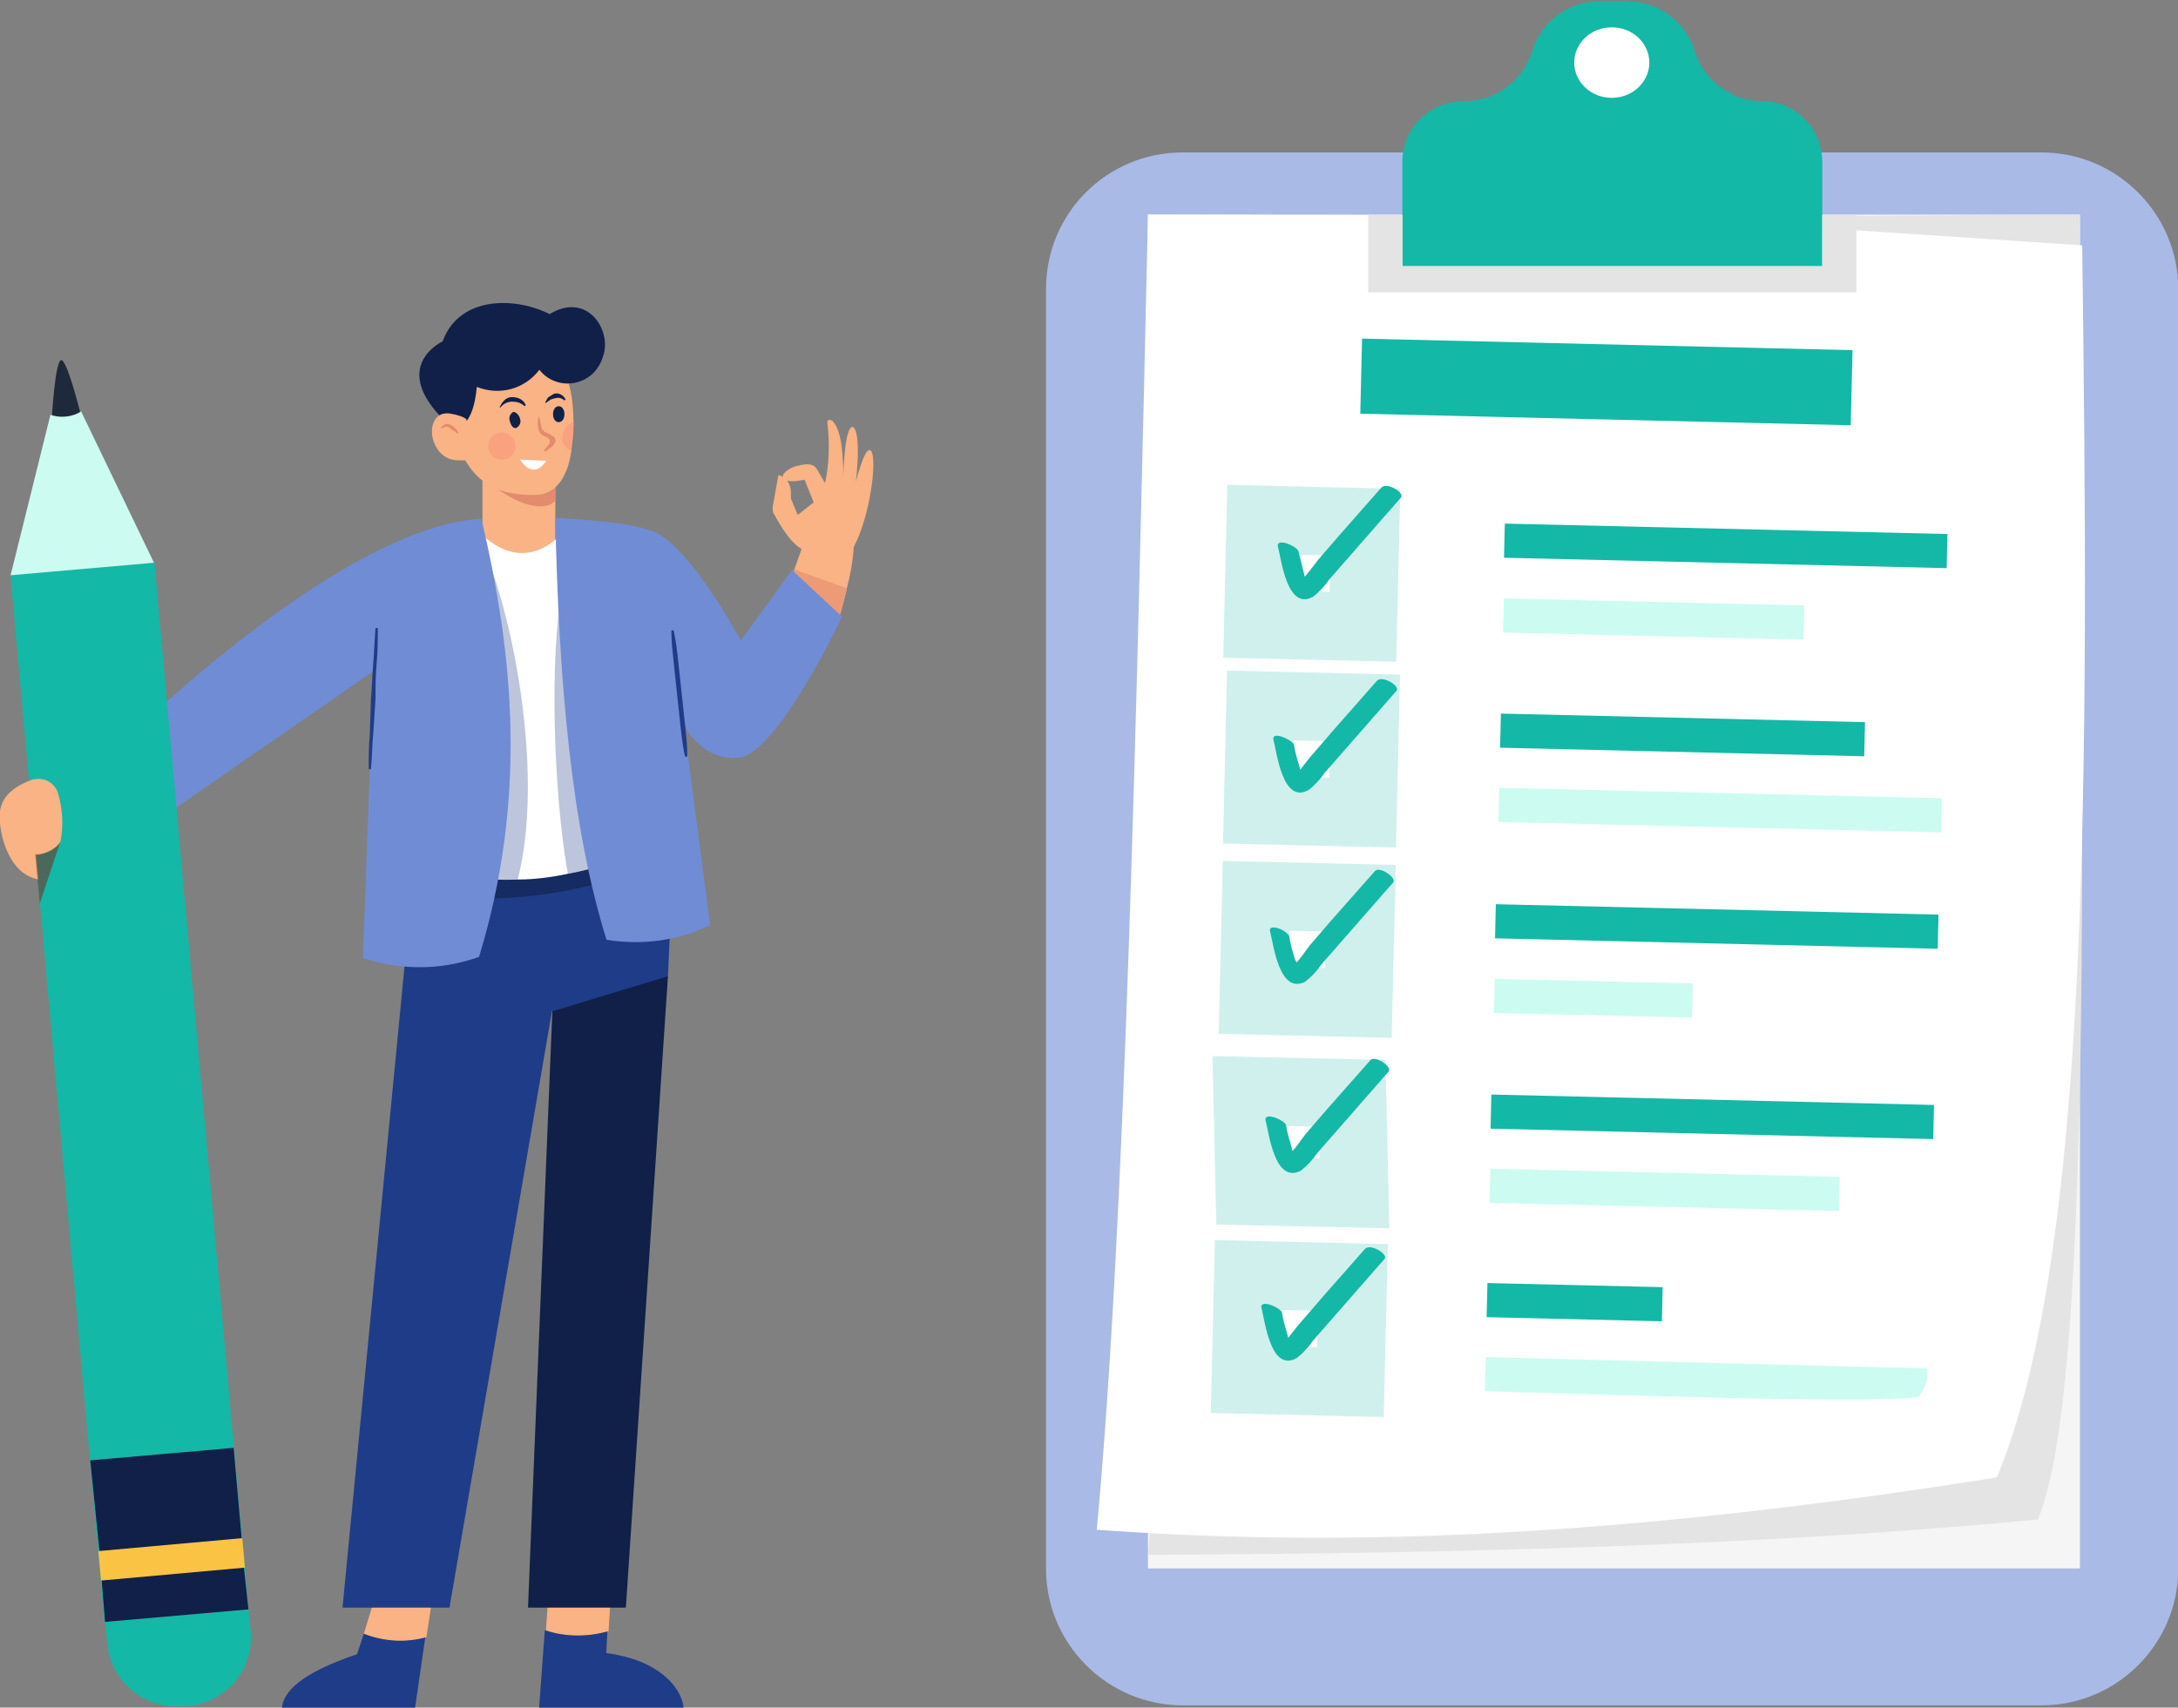 <?xml version="1.0" encoding="utf-8"?>
<!-- Generator: Adobe Illustrator 27.4.0, SVG Export Plug-In . SVG Version: 6.00 Build 0)  -->
<svg version="1.1" id="Layer_1" xmlns="http://www.w3.org/2000/svg" xmlns:xlink="http://www.w3.org/1999/xlink" x="0px" y="0px"
	 viewBox="0 0 191.4 150.1" style="enable-background:new 0 0 191.4 150.1;" xml:space="preserve">
<rect x="0" y="0" width="191.4" height="150.1" fill="#808080" stroke="none"/>
<style type="text/css">
	.st0{fill:#A9BAE6;}
	.st1{fill:#F6F5F5;}
	.st2{fill:#E4E4E4;}
	.st3{fill:#FFFFFF;}
	.st4{fill:#14B8A6;}
	.st5{fill:#CCFBF1;}
	.st6{opacity:0.2;fill:#FFFFFF;stroke:#14B8A6;stroke-width:6;}
	.st7{fill:#F9B384;}
	.st8{fill:#1F3C88;}
	.st9{fill:#E28B6D;}
	.st10{fill:#102048;}
	.st11{opacity:0.6;fill:#102048;enable-background:new    ;}
	.st12{opacity:0.3;fill:#1F3C88;enable-background:new    ;}
	.st13{fill:#708CD5;}
	.st14{opacity:0.6;fill:#E28B6D;enable-background:new    ;}
	.st15{fill:#1E293B;}
	.st16{fill:#FBC343;}
	.st17{opacity:0.4;fill:#FC8879;enable-background:new    ;}
	.st18{opacity:0.6;fill:#6F3428;enable-background:new    ;}
</style>
<g id="Layer_1-2" transform="translate(-54.988)">
	<g id="Group_62660" transform="translate(54.988 0)">
		<g id="Group_62655" transform="translate(91.924)">
			<path id="Rectangle_10705" class="st0" d="M12,13.4h75.5c6.6,0,12,5.4,12,12v112.5c0,6.6-5.4,12-12,12H12c-6.6,0-12-5.4-12-12
				V25.4C0,18.7,5.4,13.4,12,13.4z"/>
			<g id="Group_62653" transform="translate(4.458 18.866)">
				<g id="Group_62635">
					<rect id="Rectangle_10706" x="4.5" y="0" class="st1" width="81.9" height="119"/>
					<path id="Path_90267" class="st2" d="M86.4,0c0,46.4,1.5,102.4-3.7,114.7c-23,2.2-49.8,3-78.2,3.1L15.3,0.4L86.4,0L86.4,0z"/>
					<path id="Path_90268" class="st3" d="M79.1,111c-35.8,5.7-59.7,6-79.1,4.6C2.5,88.8,3.5,44.4,4.5,0l43.1,0.1l39,2.6
						C87.2,48.7,87.3,91.3,79.1,111L79.1,111z"/>
				</g>
				<g id="Group_62652" transform="translate(12.775 10.978)">
					
						<rect id="Rectangle_10707" x="28.8" y="-17.8" transform="matrix(2.355977e-02 -1 1 2.355977e-02 27.505 35.74)" class="st4" width="6.6" height="43.1"/>
					<g id="Group_62651" transform="translate(0 12.803)">
						<g id="Group_62638" transform="translate(1.446)">
							<g id="Group_62636" transform="translate(21.44 3.358)">
								
									<rect id="Rectangle_10708" x="18.1" y="-17.5" transform="matrix(2.355977e-02 -1 1 2.355977e-02 17.201 21.532)" class="st4" width="3" height="38.9"/>
								
									<rect id="Rectangle_10709" x="11.7" y="-4.8" transform="matrix(2.355977e-02 -1 1 2.355977e-02 4.572 21.408)" class="st5" width="3" height="26.4"/>
							</g>
							<g id="Group_62637" transform="translate(0)">
								
									<rect id="Rectangle_10710" x="0.1" y="3.1" transform="matrix(2.355977e-02 -1 1 2.355977e-02 -3.138 12.264)" class="st6" width="9.2" height="9.2"/>
								<path id="Path_90269" class="st4" d="M1.7,5.4C2,6.5,2.5,11.1,4.8,9.8c0.5-0.4,1-0.9,1.4-1.5l2.1-2.4l4.2-4.8
									c0.4-0.4-1.2-1.4-1.7-0.9L7.1,4.4L5.2,6.6C4.8,7.1,3.7,8.7,3.1,8.8l1.1,0.3c0.2,0.2-0.2-1.2-0.2-1.3l-0.5-2
									C3.3,5.3,1.5,4.6,1.7,5.4L1.7,5.4L1.7,5.4z"/>
							</g>
						</g>
						<g id="Group_62641" transform="translate(1.052 16.988)">
							<g id="Group_62639" transform="translate(21.439 3.098)">
								
									<rect id="Rectangle_10711" x="14.7" y="-14.1" transform="matrix(2.355977e-02 -1 1 2.355977e-02 13.932 18.023)" class="st4" width="3" height="32"/>
								
									<rect id="Rectangle_10712" x="18" y="-10.9" transform="matrix(2.355977e-02 -1 1 2.355977e-02 10.503 27.773)" class="st5" width="3" height="38.9"/>
							</g>
							<g id="Group_62640" transform="translate(0)">
								
									<rect id="Rectangle_10713" x="0.5" y="2.5" transform="matrix(2.355977e-02 -1 1 2.355977e-02 -2.176 12.019)" class="st6" width="9.2" height="9.2"/>
								<path id="Path_90270" class="st4" d="M1.7,5.4C2,6.5,2.5,11.1,4.8,9.8c0.5-0.4,1-0.9,1.4-1.5l2.1-2.4l4.2-4.8
									c0.4-0.4-1.2-1.4-1.7-0.9L7.1,4.4L5.2,6.6C4.7,7.1,3.7,8.7,3.1,8.8l1.1,0.3c0.2,0.2-0.2-1.2-0.2-1.3c-0.2-0.7-0.4-1.3-0.5-2
									C3.2,5.3,1.5,4.6,1.7,5.4L1.7,5.4L1.7,5.4z"/>
							</g>
						</g>
						<g id="Group_62644" transform="translate(0.657 33.835)">
							<g id="Group_62642" transform="translate(21.441 2.979)">
								
									<rect id="Rectangle_10714" x="18.1" y="-17.5" transform="matrix(2.355977e-02 -1 1 2.355977e-02 17.2 21.531)" class="st4" width="3" height="38.9"/>
								
									<rect id="Rectangle_10715" x="7.2" y="-0.4" transform="matrix(2.355977e-02 -1 1 2.355977e-02 0.267 16.787)" class="st5" width="3" height="17.4"/>
							</g>
							<g id="Group_62643" transform="translate(0)">
								
									<rect id="Rectangle_10716" x="0.5" y="2.4" transform="matrix(2.355977e-02 -1 1 2.355977e-02 -2.056 11.902)" class="st6" width="9.2" height="9.2"/>
								<path id="Path_90271" class="st4" d="M1.8,5.4c0.3,1.1,0.8,5.6,3.1,4.4c0.5-0.4,1-0.9,1.4-1.5C7,7.5,7.7,6.7,8.4,5.9
									l4.2-4.8C13,0.7,11.4-0.4,11,0.1L7.2,4.4L5.3,6.6C4.9,7.1,3.9,8.7,3.2,8.8l1.1,0.3C4.5,9.3,4.1,7.9,4,7.9
									c-0.2-0.7-0.4-1.3-0.5-2C3.4,5.3,1.6,4.6,1.8,5.4L1.8,5.4L1.8,5.4z"/>
							</g>
						</g>
						<g id="Group_62647" transform="translate(0.263 50.454)">
							<g id="Group_62645" transform="translate(21.44 3.088)">
								
									<rect id="Rectangle_10717" x="18.1" y="-17.5" transform="matrix(2.355977e-02 -1 1 2.355977e-02 17.202 21.533)" class="st4" width="3" height="38.9"/>
								
									<rect id="Rectangle_10718" x="13.9" y="-6.9" transform="matrix(2.355977e-02 -1 1 2.355977e-02 6.613 23.599)" class="st5" width="3" height="30.7"/>
							</g>
							<g id="Group_62646" transform="translate(0)">
								<polygon id="Rectangle_10719" class="st6" points="0.2,2.8 9.4,3 9.6,11.8 0.4,11.6 								"/>
								<path id="Path_90272" class="st4" d="M1.8,5.4c0.3,1.1,0.8,5.6,3.1,4.4c0.5-0.4,1-0.9,1.4-1.5l2.1-2.4l4.2-4.8
									C13,0.7,11.4-0.4,11,0.1L7.2,4.4L5.3,6.6C4.9,7.1,3.9,8.7,3.2,8.8l1.1,0.3c0.2,0.2-0.2-1.2-0.2-1.3c-0.2-0.7-0.4-1.3-0.5-2
									C3.4,5.3,1.6,4.6,1.8,5.4L1.8,5.4L1.8,5.4z"/>
							</g>
						</g>
						<g id="Group_62650" transform="translate(0 66.927)">
							<g id="Group_62648" transform="translate(21.316 3.216)">
								
									<rect id="Rectangle_10720" x="6.4" y="-6" transform="matrix(2.355977e-02 -1 1 2.355977e-02 6.02 9.531)" class="st4" width="3" height="15.4"/>
								<path id="Path_90273" class="st5" d="M38.9,7.5L0.1,6.5L0,9.5c15,0.4,34.2,1.1,38.1,0.5C38.7,9.3,39,8.4,38.9,7.5z"/>
							</g>
							<g id="Group_62649">
								
									<rect id="Rectangle_10721" x="0.5" y="2.6" transform="matrix(2.355977e-02 -1 1 2.355977e-02 -2.297 12.137)" class="st6" width="9.2" height="9.2"/>
								<path id="Path_90274" class="st4" d="M1.7,5.4C2,6.5,2.5,11.1,4.8,9.8c0.5-0.4,1-0.9,1.4-1.5l2.1-2.4l4.2-4.8
									c0.4-0.4-1.2-1.4-1.7-0.9L7.1,4.4L5.2,6.6C4.7,7.1,3.7,8.7,3.1,8.8l1.1,0.3c0.2,0.2-0.2-1.2-0.2-1.3c-0.2-0.7-0.4-1.3-0.5-2
									C3.3,5.3,1.5,4.6,1.7,5.4L1.7,5.4z"/>
							</g>
						</g>
					</g>
				</g>
			</g>
			<g id="Group_62654" transform="translate(28.316)">
				<path id="Path_90275" class="st4" d="M39.9,14.2v9.2H3v-9.2c0-1.4,0.6-2.8,1.6-3.8c0.1-0.1,0.2-0.2,0.4-0.3
					c0.9-0.8,2.1-1.2,3.4-1.2c0.9,0,1.9-0.2,2.7-0.6c0.4-0.2,0.7-0.4,1-0.6c1.1-0.8,1.9-1.9,2.3-3.2c0.8-2.6,3.2-4.4,6-4.4h2.3
					c2.8,0,5.2,1.8,6,4.4c0.4,1.3,1.2,2.4,2.3,3.2c0.3,0.2,0.7,0.4,1,0.6c0.8,0.4,1.8,0.6,2.7,0.6C37.5,8.9,39.9,11.3,39.9,14.2
					L39.9,14.2z"/>
				<path id="Path_90276" class="st2" d="M42.9,18.9v6.8H0v-6.8h3v4.5h36.9v-4.5H42.9z"/>
				<ellipse id="Ellipse_1191" class="st3" cx="21.4" cy="5.5" rx="3.3" ry="3.1"/>
			</g>
		</g>
		<g id="Group_62659" transform="translate(0 26.707)">
			<g id="Group_62656" transform="translate(67.903 10.254)">
				<path id="Path_90277" class="st7" d="M3.1,11.5c-1.3-0.2-2.5-2.4-3-3.3C0,8.1,0,7.8,0,7.6l0.5-2.8c0,0,1.2,0.2,1.1,1.8
					c0,0.2,0,0.3,0.1,0.5l0.5,1.2l1.4-1.1L2.8,5.2c-0.5,0.1-1,0.2-1.5,0.1C0.2,4.9,1.6,4.1,2.1,4s1.4-0.4,1.8,0.3s0.7,1.2,0.7,1.2
					C5,3.7,5,1.9,4.8,0.1c0-0.2,0.4-0.2,0.5,0c0.4,0.4,0.9,1.5,0.9,4.8c0,0,0.1-3.9,0.7-4.3c0.5-0.3,0.8,1.6,0.4,4.8
					c0,0,0.7-2.8,1.2-2.8c0.9,0,0,7.4-2.2,9.7L3.1,11.5L3.1,11.5z"/>
				<path id="Path_90278" class="st7" d="M7.2,10.4c0,0.4-0.1,0.7-0.1,1.1l0,0c-0.1,1.1-0.3,2.2-0.6,3.3c0,0,0,0.1,0,0.1
					c-0.7,2.7-0.8,4-3,3.7l-2.3-2.6l0,0l-0.2-0.2l0.5-1.4l0.1-0.2l0.3-1l0-0.1l0.6-1.7l0.2-0.7L7.2,10.4z"/>
			</g>
			<g id="Group_62657" transform="translate(24.777 111.997)">
				<path id="Path_90279" class="st8" d="M7.2,4.9L6.6,6.7C2.5,8.1,0.2,9.6,0,11.4h11.7l0.9-6.2C10.8,5.7,8.9,5.5,7.2,4.9z"/>
				<path id="Path_90280" class="st7" d="M8.6,0.3L7.2,4.9c1.8,0.7,3.7,0.8,5.5,0.3l0.6-4L8.6,0.3z"/>
				<path id="Path_90281" class="st7" d="M28.7,4.7L29,0l-5.5,0.3l-0.3,4.3C25,5.2,26.9,5.2,28.7,4.7z"/>
				<path id="Path_90282" class="st8" d="M35.3,11.4c-0.2-1.8-2.2-4.2-6.8-4.8l0.1-1.9c-1.8,0.5-3.7,0.5-5.5-0.1l-0.5,6.8L35.3,11.4
					z"/>
			</g>
			<path id="Path_90283" class="st7" d="M49,23l-6.6,0V13h6.4v0.6l0,3.2l0,5.1L49,23z"/>
			<path id="Path_90284" class="st9" d="M48.8,17.3c-1.2,1.3-4.3-0.2-5.6-1.5l5.6-1.6L48.8,17.3z"/>
			<path id="Path_90285" class="st7" d="M50.4,10.7c0,0.8-0.1,1.5-0.2,2.3c-0.3,2-1.2,3.8-3.2,3.8c-4.7,0.1-6-2.5-6.9-4.7
				s0.5-7.5,0.5-7.5l6-0.6l3.3,2.7C50.3,8,50.4,9.3,50.4,10.7z"/>
			<path id="Path_90286" class="st10" d="M40.3,10.8c0,0,1.3-0.1,1.6-3.5c2,0.8,4.2,0.2,5.5-1.5c1.1,1.4,3.1,1.6,4.5,0.5
				c0.5-0.4,0.9-1,1.1-1.7c0.8-2.3-1.4-5.7-4.7-3.7c-3.2-1.6-8-1.5-9.4,2.4c0,0-4.8,2.2,0.3,7.1C39.6,10.6,40,10.7,40.3,10.8
				L40.3,10.8z"/>
			<path id="Path_90287" class="st10" d="M58.7,59.1L55,114.6h-8.6l2.2-53.9l1.3-0.6L58.7,59.1z"/>
			<path id="Path_90288" class="st8" d="M36.2,51.5l-6.1,63.1h9.4l9-52.4l10.2-3.1l0.5-11.2l-22.7-0.5L36.2,51.5z"/>
			<path id="Path_90289" class="st11" d="M37.6,51.6c5.1,1.8,17.2-0.3,19.7-2.8l-1.8-3.6l-19.8,2.6L37.6,51.6L37.6,51.6z"/>
			<path id="Path_90290" class="st3" d="M56.8,48c-0.2,0.1-0.3,0.1-0.5,0.2c-2.1,0.8-4.2,1.5-6.4,1.9c-1.4,0.3-2.9,0.5-4.3,0.5
				c-2.3,0.1-4.6-0.1-6.8-0.5l2.9-26.8l0.4-3.3c0,0,3.8,4.6,7.9-0.5L56.8,48z"/>
			<path id="Path_90291" class="st12" d="M45.5,50.6c-2.3,0.1-4.6-0.1-6.8-0.5l2.9-26.8l1-1.5C45.2,27.9,47.8,41.6,45.5,50.6z"/>
			<path id="Path_90292" class="st13" d="M42.3,18.9c2.9,12.2,4,24.7-0.2,38.5c-3.3,1.2-6.9,1.2-10.2,0.1l0.9-25.2L11.7,46.9l-1.3-8
				C18.5,31.1,32.6,19.4,42.3,18.9z"/>
			<path id="Path_90293" class="st12" d="M56.3,48.2c-2.1,0.8-4.2,1.5-6.4,1.9c-1.3-7.3-1.6-19.4-0.5-24.8L56.3,48.2z"/>
			<path id="Path_90294" class="st14" d="M74.4,25c0,0,0,0.1,0,0.1c-0.7,2.7-0.8,4-3,3.7L69,26.2l0,0l0.3-1.6l0.1-0.2l0.3-1l0-0.1
				L74.4,25z"/>
			<path id="Path_90295" class="st13" d="M74,27.5c0,0-5.7,12.1-9.1,12.4c-3.3,0.3-4.8-2.9-4.8-2.9l2.3,17.6c-2.8,1.4-6,1.8-9.1,1.3
				c-3.1-9.9-4.2-22.8-4.5-37.1c2.5,0.2,7.4,0.4,9.2,1.5c3.2,2,7.1,9.3,7.1,9.3l4.5-6.2L74,27.5z"/>
			<g id="Group_62658" transform="translate(0.931 4.958)">
				<path id="Path_90296" class="st15" d="M3.6,5.5c0,0,0.3-5.8,0.9-5.5s1.8,5.3,1.8,5.3L5,7.3L3.6,5.5z"/>
				<path id="Path_90297" class="st4" d="M20.9,109.8l0.2,1.9c0.3,3.4-2.2,6.3-5.5,6.6c0,0,0,0,0,0l-0.5,0c-3.4,0.3-6.3-2.2-6.6-5.5
					c0,0,0,0,0,0l-0.2-1.9L20.9,109.8L20.9,109.8z"/>
				
					<rect id="Rectangle_10722" x="4.1" y="18.1" transform="matrix(0.996 -8.941581e-02 8.941581e-02 0.996 -5.713 1.192)" class="st4" width="12.7" height="92.4"/>
				<path id="Path_90298" class="st10" d="M20.9,109.8l-12.6,1.1l-0.3-3.7l-0.2-2.6L7,96.7l12.6-1.1l0.7,7.9l0.2,2.6L20.9,109.8z"/>
				
					<rect id="Rectangle_10724" x="7.8" y="104.1" transform="matrix(0.996 -8.958964e-02 8.958964e-02 0.996 -9.384 1.692)" class="st16" width="12.7" height="2.6"/>
				<path id="Path_90299" class="st5" d="M0,18.9L3.5,4.8C4.4,5.1,5.4,5,6.2,4.5l6.4,13.3L0,18.9L0,18.9z"/>
			</g>
			<path id="Path_90300" class="st7" d="M41,10.2C41,10,40,9.7,39.8,9.7c-0.3-0.1-0.7-0.1-1,0c-1.1,0.5-1,2.1-0.4,3
				c0.3,0.5,0.8,0.9,1.4,1c0.2,0.1,2.2,0.1,2.1-0.2C41.9,13.5,41,10.2,41,10.2z"/>
			<path id="Path_90301" class="st7" d="M5.1,43c-0.3-0.9-1.2-1.4-2.1-1.2c0,0,0,0-0.1,0c-1.4,0.5-2.7,1.3-2.9,2.8
				c-0.2,1.3,0.5,5.5,3.4,6l-0.2-2.1c0,0,1.8-0.4,2.1-1.2C5.6,45.9,5.5,44.4,5.1,43L5.1,43z"/>
			<path id="Path_90302" class="st8" d="M59.2,28.7c0.2,0.9,0.3,1.8,0.4,2.7s0.2,1.8,0.3,2.8l0.3,2.8c0.1,0.9,0.2,1.8,0.2,2.8
				l-0.2,0c-0.2-0.9-0.3-1.8-0.4-2.7l-0.3-2.8c-0.1-0.9-0.2-1.8-0.3-2.8s-0.2-1.8-0.2-2.8L59.2,28.7z"/>
			<path id="Path_90303" class="st8" d="M33.2,28.5c0,1,0,2-0.1,3.1s-0.1,2-0.1,3.1l-0.2,3.1c-0.1,1-0.1,2-0.2,3.1l-0.2,0
				c0-1,0-2,0.1-3.1l0.1-3.1c0.1-1,0.1-2,0.2-3.1s0.1-2,0.2-3.1L33.2,28.5L33.2,28.5z"/>
			<path id="Path_90304" class="st10" d="M45.7,10.1c0.1,0.3,0,0.6-0.3,0.8c-0.3,0.1-0.5-0.2-0.6-0.6c-0.1-0.3,0-0.6,0.3-0.8
				C45.3,9.5,45.6,9.7,45.7,10.1z"/>
			<path id="Path_90305" class="st10" d="M49.6,9.7c0,0.4-0.2,0.7-0.5,0.7s-0.5-0.3-0.5-0.7s0.2-0.7,0.5-0.7S49.6,9.3,49.6,9.7z"/>
			<path id="Path_90306" class="st9" d="M47.4,10c0.1,0.3,0.1,0.6,0.2,0.9c0,0.1,0.1,0.2,0.2,0.3c0.1,0.1,0.2,0.1,0.4,0.2
				c0.2,0.1,0.3,0.2,0.5,0.3c0.1,0.2,0.2,0.4,0,0.6c-0.1,0.2-0.2,0.3-0.4,0.4c-0.1,0.1-0.3,0.2-0.4,0.3l-0.1-0.1
				c0.1-0.1,0.2-0.2,0.3-0.4c0.1-0.1,0.2-0.2,0.2-0.3c0.1-0.2-0.1-0.4-0.3-0.5c-0.2-0.1-0.3-0.1-0.5-0.3c-0.1-0.1-0.2-0.3-0.2-0.5
				c-0.1-0.4,0-0.7,0-1L47.4,10L47.4,10z"/>
			<path id="Path_90307" class="st10" d="M43.9,9.1c0.1-0.2,0.2-0.4,0.4-0.6c0.2-0.2,0.4-0.3,0.7-0.3c0.5,0,1,0.2,1.2,0.7L46.1,9
				c-0.3-0.3-0.7-0.4-1.1-0.4c-0.4,0-0.8,0.2-1,0.5L43.9,9.1L43.9,9.1z"/>
			<path id="Path_90308" class="st10" d="M47.9,8.7c0.1-0.2,0.2-0.4,0.3-0.5c0.2-0.1,0.3-0.2,0.5-0.3c0.4-0.1,0.8,0.1,1,0.5
				l-0.1,0.1c-0.2-0.2-0.5-0.3-0.8-0.2c-0.1,0-0.3,0.1-0.4,0.1c-0.1,0.1-0.3,0.2-0.4,0.3L47.9,8.7L47.9,8.7z"/>
			<path id="Path_90309" class="st3" d="M45.7,13.7c0.7,1.1,1.6,1.2,2.3,0.1L45.7,13.7z"/>
			<path id="Path_90310" class="st17" d="M50.4,10.4c0,0.8-0.1,1.7-0.2,2.5c-0.5-0.2-0.8-0.6-0.8-1.1C49.4,11.2,49.8,10.6,50.4,10.4
				z"/>
			<circle id="Ellipse_1192" class="st17" cx="44.1" cy="12.5" r="1.2"/>
			<path id="Path_90311" class="st9" d="M40.2,11.4c-0.2-0.2-0.5-0.3-0.7-0.5c-0.1-0.1-0.2-0.1-0.3-0.1c-0.1,0-0.2,0.1-0.3,0.1
				L38.7,11c0.1-0.2,0.2-0.3,0.4-0.4c0.2-0.1,0.4,0,0.6,0.1c0.3,0.2,0.5,0.4,0.6,0.7L40.2,11.4L40.2,11.4z"/>
			<path id="Path_90312" class="st18" d="M5.3,47.3l-1.8,5.4l-0.4-4.3C4,48.4,4.8,48,5.3,47.3z"/>
		</g>
	</g>
</g>
</svg>
